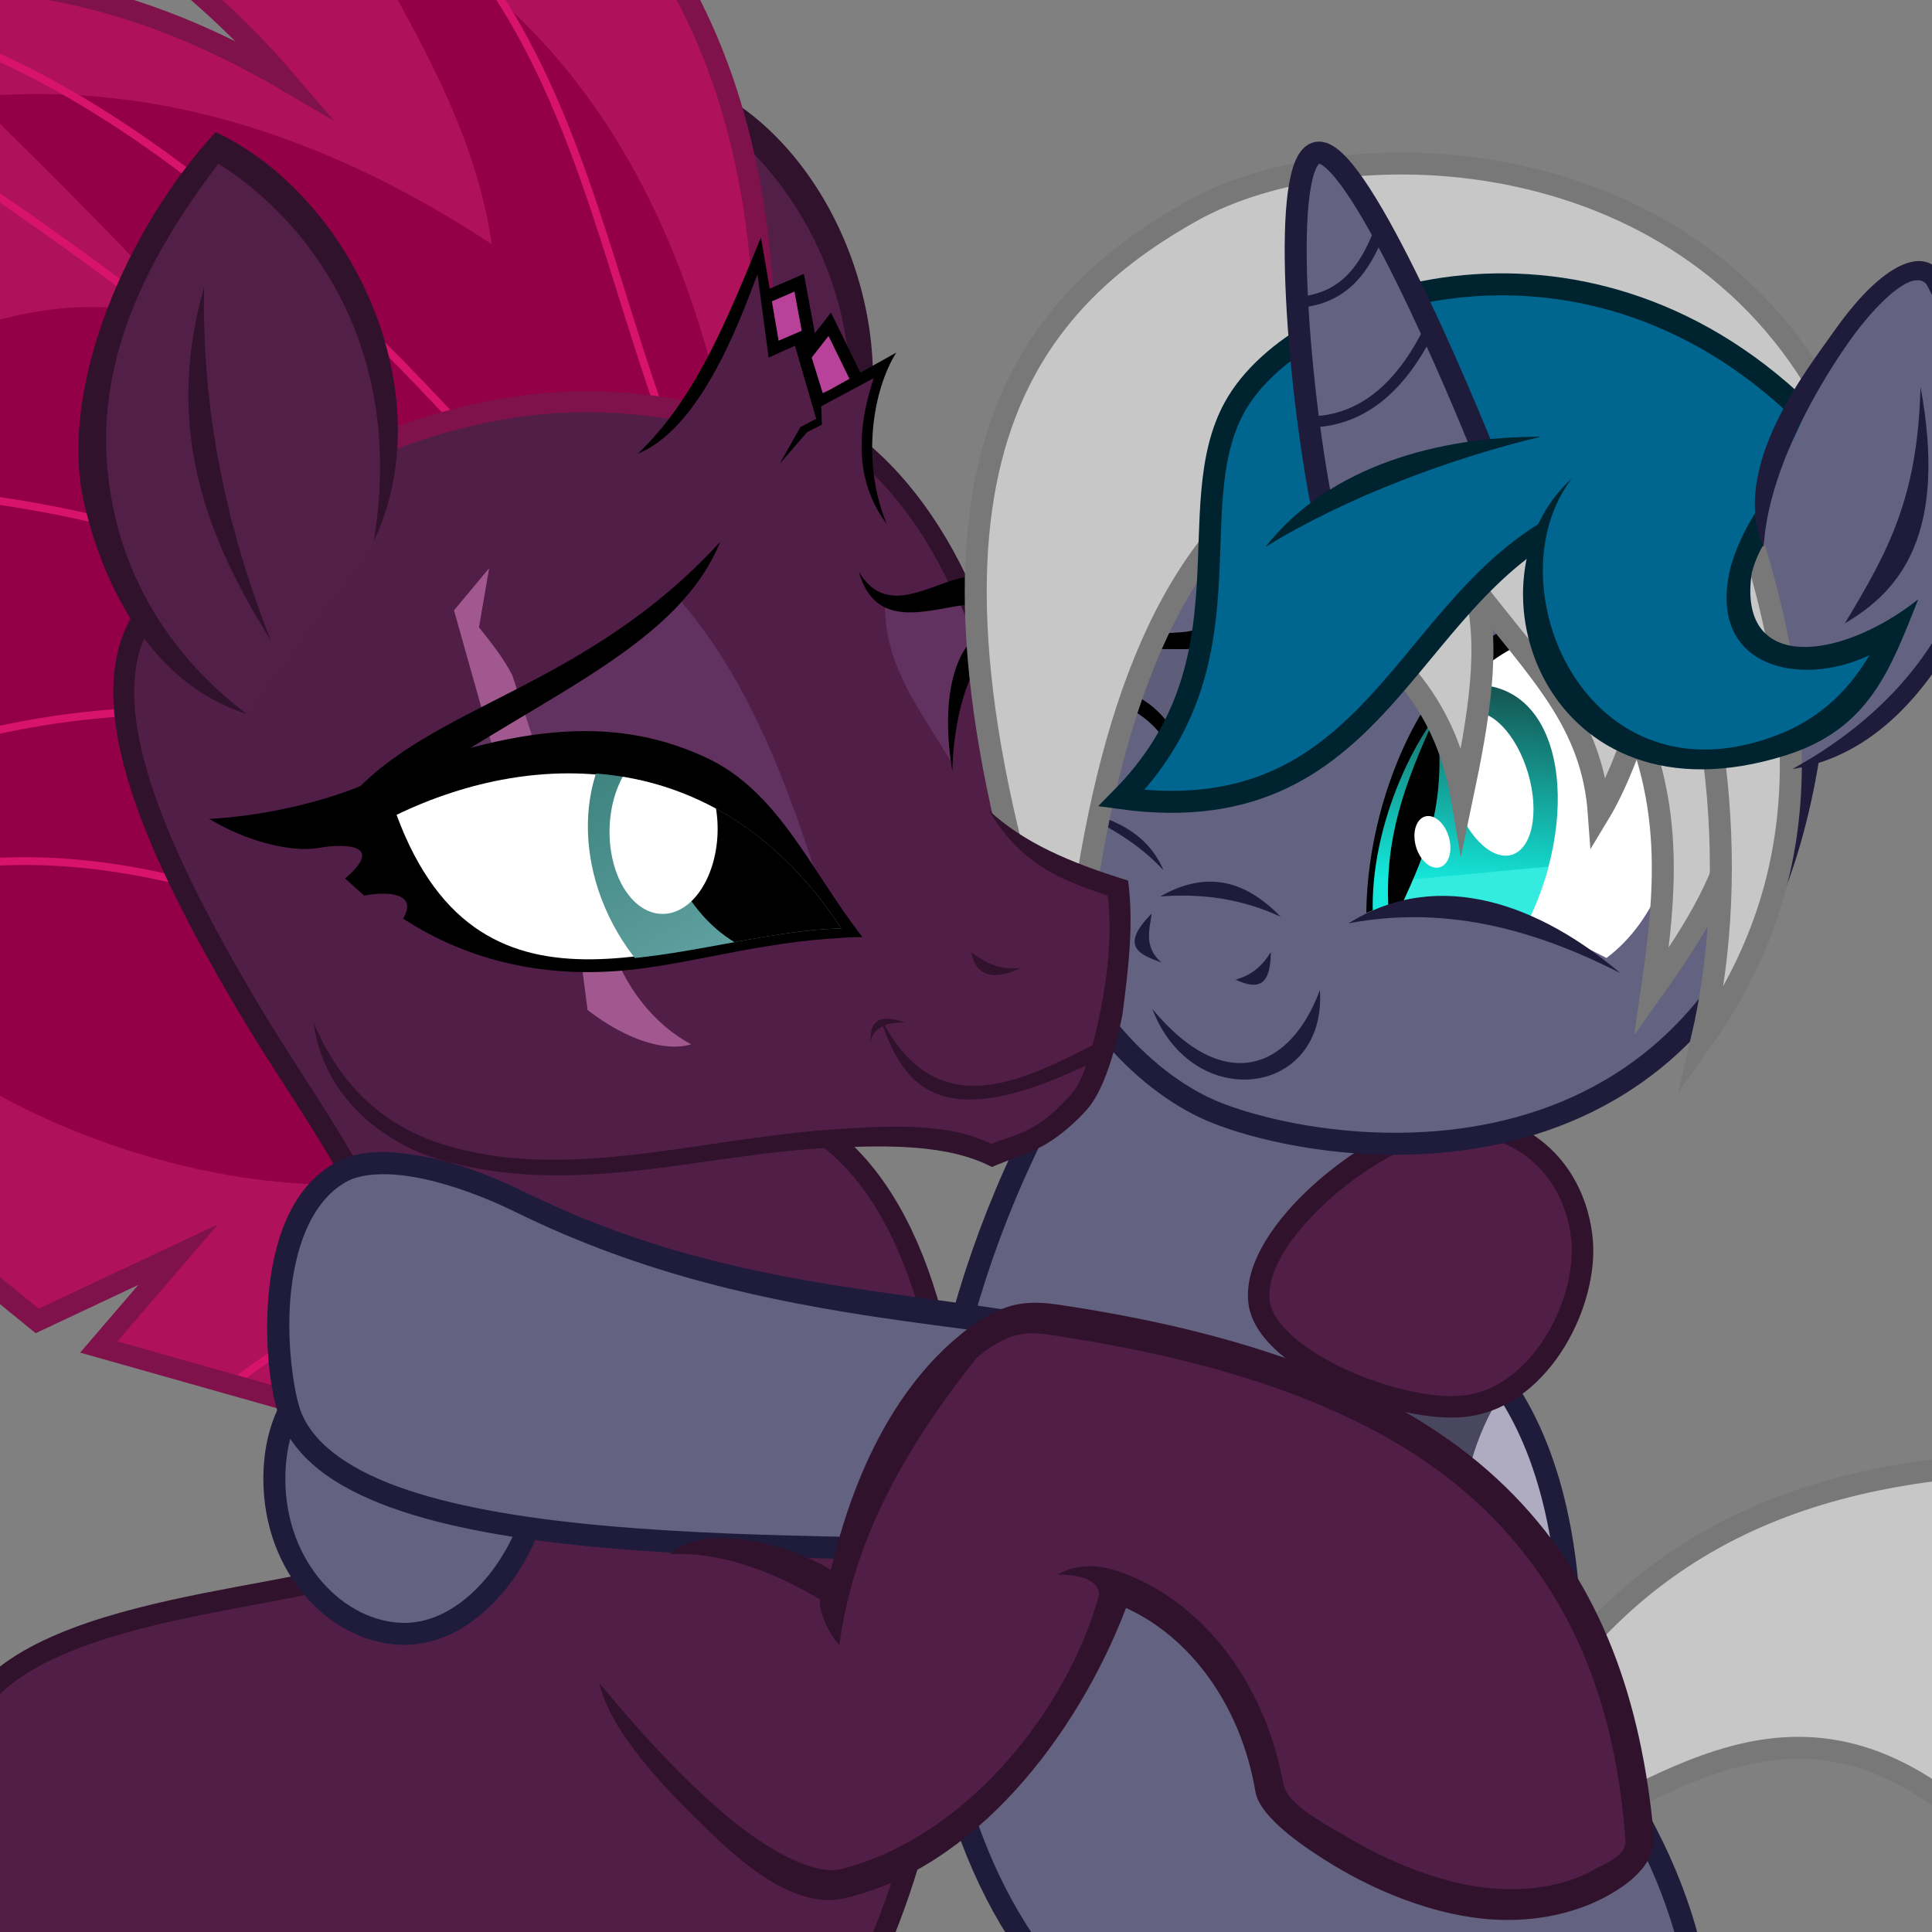 <svg xmlns="http://www.w3.org/2000/svg" xmlns:xlink="http://www.w3.org/1999/xlink" width="1054.599" height="1054.599">
 <rect width="100%" height="100%" fill="#808080" stroke="none"/>
 <defs>
  <linearGradient id="a">
   <stop offset="0" stop-color="#155754"/>
   <stop offset="1" stop-color="#14e9db"/>
  </linearGradient>
  <linearGradient id="c" x1="3213.062" x2="3201.97" y1="299.005" y2="407.091" gradientTransform="translate(38.386)" gradientUnits="userSpaceOnUse" xlink:href="#a"/>
  <clipPath id="d">
   <path fill="#fff" d="M2048.096 1297.42c-7.37-139.648-109.258-198.34-209.607-206.072-27.452 157.163 125.1 159.05 209.607 206.072z" opacity=".503"/>
  </clipPath>
  <linearGradient id="e" x1="1972.946" x2="1973.023" y1="1094.442" y2="1292.425" gradientUnits="userSpaceOnUse" xlink:href="#b"/>
  <linearGradient id="b">
   <stop offset="0" stop-color="#3b807b"/>
   <stop offset="1" stop-color="#6eafb0"/>
  </linearGradient>
 </defs>
 <path fill="#c7c7c7" stroke="#787878" stroke-miterlimit="20" stroke-width="12" d="M844.755 921.143c77.837-106.915 189.207-125.423 308.571-122.857l-20 261.429c-112.848-155.978-190.406-104.138-270-64.286z"/>
 <path fill="#636280" d="M601.898 553.286c-152.583 229.23-105.762 498.08 18.55 563.915l303.344-17.064c-5.153-78.467-72.498-178.364-115.566-200.725l-8.213-291.552z"/>
 <path fill="none" stroke="#1e1b3b" stroke-width="12" d="M601.898 553.286c-152.583 229.23-105.762 498.08 18.55 563.915l305.862-17.791c3.908-47.455-44.805-168.319-132.448-205.944 22.457-66.398 8.415-81.359 3.588-179.882"/>
 <path fill="#afacc2" stroke="#1e1b3b" stroke-width="12" d="M758.386 706.028c-70.884 118.216 65.813 251.99 92.857 284.286 12.709-94.815 15.719-240.926-92.857-284.286z"/>
 <path fill="#49475f" d="M819.814 760.314c-30.646 48.571-21.952 97.142-24.285 145.714l-58.572-164.286z"/>
 <path fill="#511e48" stroke="#30122c" stroke-width="11.738" d="M863.446 675.417c3.948 33.889-21.245 86.137-62.587 91.96-35.592 5.012-108.474-24.64-113.433-55.646-5.596-34.985 53.179-84.334 90.793-95.11 40.088-11.486 79.884 12.926 85.227 58.796z"/>
 <path fill="#636280" stroke="#1e1b3b" stroke-width="12" d="M631.345 246.841c-140.098 190.393-41.636 331.508 33.141 360.77 67.58 26.447 281.93 54.123 322.433-193.084"/>
 <path fill="#5f5e7a" d="M576.54 376.143l7.144-27.857 75.714 1.429c2.248 27.828 3.035 55.344-7.857 80.357-11.956-42.435-40.292-54.155-75-53.929z"/>
 <path d="M653.064 438.77c-11.037-26.534-22.415-63.185-74.838-57.135-15.747 1.818-24.331-1.45-28.703-8.02l16.84 2.612c-8.904-4.406-7.833-8.812-10.78-13.218 17.415 19.266 86.197-13.289 97.48 75.761zm-79.738-89.413c25.333 3.65 44.142 5.071 73.215 5 18.37-.044 31.606-18.777 26.428-41.071-6.348 15.976-7.99 30.115-27.5 31.786-26.111 2.236-63.955-2.8-72.143 4.285z"/>
 <path fill="#1e1b3b" d="M587.97 442.572c23.62 4.322 39.71 14.845 47.142 32.5-13.867-15.144-30.483-23.873-47.143-32.5zm40.714 56.071c-18.073 18.222-6.311 22.512 5.357 26.786-9.622-8.276-6.72-17.595-5.357-26.786zm65 21.072c-4.373 7.055-10.17 12.688-19.286 15 10.42 4.795 19.224 5.628 19.285-15zm5.356-19.286c-18.88-19.576-40.178-25.728-65.714-11.072 23.295-1.867 45.277 1.512 65.715 11.072zm-70 50.357c21.87 57.261 95.271 48.081 91.43-10.357-16.206 43.618-52.34 57.593-91.43 10.357z"/>
 <path d="M745.824 498.308l170.89-71.66c7.75 12.864 35.43 15.46 52.527 9.597-16.784-2.876-34.562-3.623-44.951-20.203l-4.546-21.718c24.846 6.566 43.194 1.907 57.578-9.597-18.973 1.827-36.204 8.532-59.599-2.02l-8.08-15.153c22.804-1.277 28.211-14.458 33.326-27.84-11.008 11.763-22.849 20.696-38.571 16.43-90.686-67.818-157.8 50.942-158.574 142.164z"/>
 <path fill="#fff" d="M876.898 522.929c54.75-40.837 52.51-152.15 2.5-172.857-64.277-26.616-132.137 70.08-128.929 147.5 44.712-1.824 87.42 4.37 126.429 25.357z"/>
 <path fill="url(#c)" d="M3235.886 296.648c-25.264 20.15-51.922 76.242-50 125.357l85 2.857c29.28-60.43 18.555-133.408-35-128.214z" transform="translate(-2436.488 77.352)"/>
 <path fill="#33ebdf" d="M765.924 480.527l-1.231 11.335 71.049 7.522a164.305 164.305 0 0 0 9.5-26.344z"/>
 <path d="M784.22 389.536c5.583 49.344-4.684 72.766-19.478 105.301l-6.936.123c-1.579-36.637 7.61-65.017 26.413-105.424z"/>
 <path fill="#fff" d="M834.055 421.88c6.344 21.367 2.366 41.396-8.885 44.737-11.25 3.34-25.514-11.273-31.857-32.64-6.344-21.367-2.367-41.396 8.884-44.736 11.25-3.34 25.514 11.273 31.858 32.64zm-42.611 37.62c1.266 7.788-1.983 14.118-7.255 14.138-5.272.02-10.572-6.277-11.838-14.066-1.265-7.788 1.983-14.118 7.255-14.138 5.273-.02 10.573 6.277 11.838 14.066z"/>
 <path fill="#1e1b3b" d="M736.184 504c49.956-31.403 105.51-9.159 148.214 27.143-48.695-24.817-96.8-36.833-148.215-27.143z"/>
 <path fill="#c7c7c7" stroke="#787878" stroke-miterlimit="20" stroke-width="12" d="M703.066 323.613c49.951 21.516 85.337 55.655 94.954 112.127 9.238-44.003 15.802-82.988 7.071-114.147 35.047 45.452 64.079 72.04 67.68 122.733 22.227-36.645 49.326-131.77 35.356-171.22"/>
 <path fill="#521f49" d="M362.979 376.896c-62.282-66.692-103.456-182.035 41.41-313.18 53.079 42.904 88.05 123.964 47.227 230.11"/>
 <path fill="#30122c" d="M404.236 58.113c-56.358 42.96-108.787 122.057-105.768 186.272 1.864 39.65 15.574 102.343 67.635 129.597-30.625-32.793-52.526-76.711-52.497-128.904.029-51.496 19.532-105.668 89.17-169.698 46.688 42.471 82.235 120.332 47.78 217.794C502.05 220.43 472 105.958 404.236 58.113z" color="#000" overflow="visible" />
 <path fill="#511e48" d="M551.638 457.957c3.2-88.852-33.645-177.993-89.761-218.584l-88.91 13.288 123.04 216.619z"/>
 <path fill="#511e48" d="M104.902 351.363l17.61-99.834 245.914-75.289 52.133 62.27z"/>
 <path fill="#af115a" d="M416.383 235.214c26.152-448.098-389.655-440.26-578.786-361.06C-76.232-112.628 58.01-70.311 155.894 43.863 42.267-22.559-38.971-12.86-122.883-9.448l-54.197 39.96 94.403 87.302c-31.41-20.02-77.446-22.15-126.211-20.942-62.769 117.555-62.472 238.984-56.317 360.772 80.592 83.013 168.11 168.3 285.486 263.4l76.207-36.892-42.586 51.132 127.84 36.136L302.9 783.383 164.39 260.657c77.221-35.811 149.14-58.16 251.993-25.443z"/>
 <path fill="#930047" d="M394.267 224.105C364.546 92.843 298.857-6.15 185.645-55.091c34.371 60.834 73.02 120.43 82.784 188.384-96.73-63.647-191.047-89.075-283.206-80.299 65.686 64.568 129.909 128.748 173.808 187.55-44.278-116.42-198.562-77.278-282.806 4.342-73.51 71.22-78.52 225.09 59.069 235.558C-148.64 544.604 97.57 683.01 246.25 637.526 86.873 716.45 149.493 794.94 313.274 757.642L153.287 268.427c59.95-44.483 148.93-64.507 240.98-44.322z"/>
 <path fill="none" stroke="#d7136d" stroke-width="4.26" d="M93.328 387.957c-131.343 1.414-224.956 54.976-316.523 111.366l37.737 35.797c85.075-49.292 173.655-92.626 321.196-43.403l148.598 228.177c-66.309-6.525-100.764-8.133-153.778 32.635M-40.843-161.329C289.07-126.2 302.441 59.573 358.975 220.528m-111.397 8.268C29.208-6.5-78.715 12.1-127.38-5.074l-23.74 14.86C-18.506 94.112 107.8 173.147 202.694 277.414l-18.041 58.044C69.95 265.873-109.604 248.492-266.36 283.743"/>
 <path fill="none" stroke="#7f124a" stroke-miterlimit="20" stroke-width="11.414" d="M416.383 235.214c26.152-448.098-389.655-440.26-578.786-361.06C-76.232-112.628 58.01-70.311 155.894 43.863 42.267-22.559-38.971-12.86-122.883-9.448l-54.197 39.96 94.403 87.302c-31.41-20.02-77.446-22.15-126.211-20.942-62.769 117.555-62.472 238.984-56.317 360.772 80.592 83.013 168.11 168.3 285.486 263.4l76.921-36.177-43.3 50.417 127.84 36.136L302.9 783.383 164.39 260.657c77.221-35.811 149.14-58.16 251.993-25.443z"/>
 <path fill="#511e48" d="M453.33 622.006c103.61 82.929 81.61 383.333 4.568 481.3l-503.857-15.87c-48.02-234.55 215.91-207.877 251.757-235.805 51.86-97.467 16.636-164.588-26.574-231.536C99.79 497.022 36.814 384.485 83.498 329.96l291.02-81.706 125.86 183.405z"/>
 <path fill="none" stroke="#30122c" stroke-miterlimit="20" stroke-width="10.223" d="M551.638 457.957c3.2-88.852-33.645-177.993-89.761-218.584"/>
 <path fill="none" stroke="#30122c" stroke-miterlimit="20" stroke-width="11.414" d="M83.498 329.96c-37.946 44.32-3.441 126.966 53.462 222.444 50.511 84.753 132.904 175.925 69.464 300.328-34.015 21.032-192.65 21.001-223.298 85.5M453.33 622.006c103.61 82.929 77.767 369.881 4.568 481.3"/>
 <path fill="#61315f" d="M483.152 329.04c-.907 34.512 20.016 59.734 36.147 86.995.9-19.884.73-39.388 13.666-63.547-2.618-8.727-6.457-17.97-10.94-27.487z"/>
 <path d="M519.868 421.065c-6.486-38.47 1.083-64.98 13.549-74.034 11.379-8.265 21.658-2.314 38.084-10.893-.485 13.404-20.408 10.222-33.535 21.801-11.856 10.459-17.873 41.559-18.098 63.126zm6.677-105.95c-18.748 3.258-42.618 22.535-57.729-3.04 9.821 35.21 42.61 18.12 64.103 17.635z"/>
 <path fill="#521f49" d="M132.223 393.216C59.34 338.306-1.171 231.828 118.819 77.595c59.7 33.071 108.17 106.857 86.33 218.467"/>
 <path fill="#30122c" d="M117.698 72.102c-48.074 52.064-86.026 139.04-71.941 201.764 8.696 38.73 33.047 98.104 89.038 115.94-35.837-27-65.007-66.467-74.01-117.877-8.881-50.724.955-107.454 58.463-182.567 53.333 33.752 101.816 104.287 84.744 206.241 38.131-80.558-11.274-188.103-86.294-223.501z" color="#000" overflow="visible" />
 <path fill="#30122c" d="M111.449 156.286c-1.496 68.447 12.286 132.473 36.476 193.487-34.435-55.186-58.855-114.558-36.476-193.487z"/>
 <path fill="none" stroke="#000" stroke-miterlimit="20" stroke-width="3.408" d="M398.397 177.04c24.364 42.208 50.038 66.988 74.923 71.352"/>
 <path fill="#b8429a" d="M417.385 162.48l18.847-8.142 6.607 35.577 10.093-12.907 14.872 30.42-61.888 22.792z"/>
 <path fill="#511e48" d="M352.346 245.32c28.844-28.219 46.706-64.072 60.018-103.089l9.223 48.394 14.219-6.176 10.706 34.49 35.305-18.038c-15.178 40.258-7.174 60.321-.085 81.182z"/>
 <path d="M415.368 129.662c-17.924 43.33-35.388 87.757-67.122 117.927 37.394-15.006 59.457-84.237 65.25-97.723l6.08 45.348 14.347-6.507 11.61 39.907-8.64 4.513-11.367 20.15 14.947-17.314 8.149-4.148-.34-10.045 28.684-15.367c-12.675 37.833-5.618 62.698 7.072 79.65-14.26-34.398-7.406-73.549 5.18-93.58l-40.028 22.394-10.79-34.645-13.388 5.75z" color="#000" overflow="visible" />
 <path fill="none" stroke="#000" stroke-miterlimit="20" stroke-width="6.816" d="M417.385 162.48l18.847-8.142 6.607 35.577 10.093-12.907 14.872 30.42"/>
 <path fill="#c7c7c7" stroke="#787878" stroke-miterlimit="20" stroke-width="12" d="M1001.45 227.162c-75.533-152.45-266.143-159.52-351.054-111.827-98.776 55.48-170.781 154.345-67.07 450.094 21.493-249.717 96.53-420.495 410-295.714"/>
 <path fill="#00668f" stroke="#002330" stroke-width="12" d="M988.94 229.669c-119.95-122.257-279.998-71.408-315.121-7.237-30.29 55.34 11.542 139.316-61.667 213.308 146.702 19.975 153.897-119.42 257.084-157.584"/>
 <path fill="#c7c7c7" stroke="#787878" stroke-miterlimit="20" stroke-width="12" d="M871.762 351.897c40.61 69.627 40.582 116.176 29.8 189.404 54.05-75.877 60.063-108.062 26.768-194.455"/>
 <path fill="#636280" stroke="#1e1b3b" stroke-width="12" d="M721.493 275.405c-13.117-66.5-22.958-188.443-2.441-192.043 20.516-3.6 74.31 120.329 99.045 183.867"/>
 <path fill="#00668f" d="M714.683 277.146l102.53-33.335 13.638 29.294-111.117 23.234z"/>
 <path fill="none" stroke="#1e1b3b" stroke-width="6" d="M780.948 178.429c-16.07 33.388-38.091 52.12-67.798 51.918m39.117-102.123c-7.52 17.817-17.52 33.244-40.21 36.447"/>
 <path fill="#002330" d="M841.09 238.406c-54.724-.241-115.654 15.705-150.29 60.143 43.32-26.924 102.022-48.699 150.29-60.143z"/>
 <path fill="#636280" d="M980.227 418.82c119.007-65.626 125.374-168.281 76.393-264.913-16.332-32.218-90.585 65.562-94.955 144.452"/>
 <path fill="#1e1b3b" d="M1048.326 211.143c14.83 80.365-10.87 111.25-41.29 129.098 23.909-39.611 39.821-68.917 41.29-129.098z"/>
 <path fill="#c7c7c7" stroke="#787878" stroke-miterlimit="20" stroke-width="12" d="M892.975 275.126c43.637 82.011 58.529 195.805 35.86 292.944 69.91-98.233 53.728-199.033 18.688-300.016"/>
 <path fill="#00668f" d="M963.063 284.095c-39.785 62.63 4.005 103.498 71.333 58.71-27.706 69.482-92.002 78.2-135.623 68.396-59.667-13.41-87.794-91.766-39.89-151.48l124.489-29.292c-12.65 28.518-20.81 31.485-20.309 53.666z"/>
 <path fill="#002330" d="M958.048 280.099c-6.32 9.97-10.803 20.412-13.369 29.378-13.658 55.355 38.416 66.11 75.75 48.157-13.134 22.611-30.868 36.088-50.031 43.5-104.55 40.435-156.661-82.443-112.388-139.921-61.298 55.2-14.59 192.42 116.7 151.108 45.654-14.365 57.04-46.684 72.375-85.156-43.38 34.148-98.941 39.746-90.875-14.406 1.264-4.916 3.506-10.66 6.206-15.035-2.072-5.938-3.67-11.813-4.368-17.625z" color="#000" overflow="visible" />
 <path fill="#1e1b3b" d="M1032.835 147.571c-10.382 6.487-21.475 18.548-32.281 34.031-12.63 18.098-57.253 73.863-37.835 117.032 2.105-37.998 25.346-81.713 46.023-111.313 10.338-14.8 21.177-26.047 29.437-31.312 5.265-3.357 11.464-4.777 13.969.156 24.164 47.579 34.553 96.7 24.687 141.625-9.865 44.925-39.854 89.69-98.406 121.978 68.831-10.481 102.024-92.583 108.188-119.822 10.812-47.783.41-99.845-25.532-148.312-6.786-12.68-18.286-10.289-28.25-4.063z" color="#000" overflow="visible" />
 <path fill="#636280" stroke="#1e1b3b" stroke-width="12" d="M294.755 805.786c-1.429 36.257-33.982 86.901-75 86.071-35.313-.714-70-35.529-70-84.642 0-49.114 33.259-72.5 71.429-77.5 40.679-5.33 75.505 26.995 73.571 76.071z"/>
 <path fill="#636280" d="M650.96 745.543c-106.013-40.035-228.301-21.059-367.075-89.399-31.783-15.651-75.733-29.021-98.266-16.038-43.963 25.332-35.574 112.58-26.484 133.862 35.02 81.99 287.139 67.155 425.3 73.793"/>
 <path fill="#1e1b3b" d="M182.612 634.917c-24.752 14.158-33.76 44.554-36.1 73.137-2.339 28.583 1.642 55.507 7.089 68.259 9.802 22.949 33.933 38.04 65.43 48.543 31.499 10.502 70.988 16.548 113.573 20.255 85.17 7.412 182.849 5.343 251.54 8.644l.57-11.993c-69.468-3.337-166.908-1.288-251.093-8.615-42.093-3.663-80.862-9.7-110.803-19.684-29.941-9.983-50.45-23.798-58.158-41.844-3.644-8.53-8.373-35.884-6.188-62.579 2.184-26.694 10.9-52.637 30.156-63.733 9.033-5.204 24.357-5.559 41.428-2.029 17.071 3.53 35.658 10.595 51.174 18.235 140.422 69.152 273.953 56.796 369.323 86.513-2.785-14.172-53.412-24.522-68.786-27.506-89.464-17.16-187.493-16.71-295.237-69.77-16.267-8.01-35.49-15.741-54.037-19.234-17.305-3.259-35.243-4.972-49.881 3.401z" color="#000" overflow="visible" />
 <path fill="#511e48" d="M377.436 845.284c44.444 9.74 81.148 23.896 81.148 23.896 34.39-155.74 86.533-153.526 123.83-147.718 235.524 36.674 296.336 139.365 312.594 281.572 1.71 14.968-34.568 41.24-84.837 35.853-54.63-5.853-114.95-48.538-117.224-62.92-8.676-54.859-43.08-95.642-83.642-109.585-20.276 83.642-91.685 148.942-149.395 161.854-38.009 8.504-99.248-55.296-139.175-103.94"/>
 <path fill="#30122c" d="M327.122 918.646c19.805 24.128 44.916 52.006 69.4 72.499 24.484 20.492 48.896 32.537 62.525 29.117 68.688-17.236 124.05-87.5 140.913-149.94-.695-10.145-15.63-10.705-22.784-10.86 11.354-6.164 22.78-5.546 35.003-1.132 43.067 15.551 77.852 58.289 88.425 115.579 2.118 11.481 24.185 22.53 35.458 29.251 21.53 12.839 49.671 24.579 75.47 27.343 23.763 2.547 44.273-1.925 57.7-9.466 6.433-3.611 18.662-7.998 18.058-16.317-5.134-70.67-26.69-129.175-71.933-175.732-45.241-46.557-117.759-80.974-234.639-99.174-16.89-2.63-27.07-5.457-47.317 11.043-47.89 60.062-68.76 109.028-75.231 157.102-5.793-5.911-11.514-19.129-10.564-24.774 0 0-41.628-27.442-82.05-24.732 19.283-18.278 66.988-4.709 87.991 8.466 16.884-71.391 46.632-108.763 70.716-128.39 25.366-20.672 39.434-18.587 59.84-15.41 118.644 18.475 194.302 53.725 242.412 103.233 48.11 49.509 69.486 112.6 76.194 185.009 1.592 17.186-16.006 28.736-27.771 34.806-16.62 8.574-39.619 13.935-66.125 11.095-28.83-3.089-58.31-15.38-81.031-29.183-12.757-7.75-40.019-25.242-42.505-40.063-8.067-48.086-36.364-84.818-70.63-100.278-26.678 69.888-82.748 142.178-153.856 158.468-24.267 5.56-50.871-14.365-73.11-36.06-12.553-12.247-54.034-50.88-60.56-81.5z" color="#000" font-family="Sans" font-size="xx-small" font-weight="400" overflow="visible" style="text-indent:0;text-align:start;line-height:normal;text-transform:none;block-progression:tb;marker:none;-inkscape-font-specification:Sans"/>
 <path fill="#511e48" d="M167.207 559.828c64.926 152.165 283.134 24.733 374.469 72.496 13.218-5.513 40.38-20.353 48.478-29.535 14.056-15.94 27.558-76.593 21.722-119.13-19.99-8.363-42.387-11.721-70.689-38.54"/>
 <path fill="#30122c" d="M238.938 632.691c74.292 21.915 144.933-3.144 215.172-6.203 30.4-1.324 63.213-2 87.36 10.523 10.235-4.454 20.871-7.455 29.067-12.25 9.623-5.63 17.969-13.646 22.827-19.155 8.353-9.473 14.805-28.738 19.282-51.585 3.415-25.762 6.272-50.286 3.114-73.352-32.807-10.147-56.951-20.815-75.85-38.186 19.517 33.724 48.383 40.308 64.733 46.48 2.365 20.117.335 41.031-3.826 62.27-4.33 22.097-10.001 39.117-15.704 45.584-3.239 3.673-11.38 12.662-20.673 18.114-8.661 5.08-16.95 6.723-23.287 9.474-23.873-11.672-54.792-10.131-88.499-7.73-71.31 5.08-145.409 28.849-211.065 7.916-30.155-9.615-54.666-29.39-70.475-66.442 7.108 50.382 51.781 69.81 67.824 74.542z" color="#000" overflow="visible" />
 <path fill="#30122c" d="M530.086 519.766c2.706 12.148 10.792 16.335 27.151 8.602-13.824 1.352-20.251-3.978-27.151-8.602zm-48.848 38.487c12.766 35.842 33.043 63.622 121.131 18.628l2.074-10.356c-38.358 18.702-90.628 52.217-122.568-8.91z"/>
 <path fill="#30122c" d="M475.053 568.936c-.077-12.581 5.367-15.323 19.08-10.845-10.449-.215-17.368 2.877-19.08 10.845z"/>
 <path fill="#61315f" d="M447.325 483.2c-16.61-52.666-38.395-112.69-76.977-156.458L221.506 418.21z"/>
 <path fill="#a0588e" d="M267.002 310.16l-19.19 23.013 34.643 122.807 34.79 68.467 3.475 26.889c21.993 16.92 42.888 22.815 56.556 18.73-19.33-10.307-38.257-31.588-45.954-62.45l-29.473-70.729-22.155-68.2c-4.653-9.143-11.42-17.715-18.241-26.273z"/>
 <path d="M470.752 511.458c-27.75-35.44-45.571-79.303-84.847-97.688-46.2-21.626-99.561-21.534-187.82 14.818-26.63 10.969-59.533 17.22-83.872 18.404 20.76 12.611 45.138 18.395 59.754 15.846 14.81-2.584 36.179-1.853 14.413 16.688l10.425 9.37c12.089-2.487 29.708-1.654 21.23 12.543 37.049 24.179 80.159 32.896 125.355 27.799 38.645-4.358 74.027-16.515 125.362-17.78z"/>
 <path fill="#fff" d="M455.52 506.36c-61.552-97.609-161.842-98.855-239.06-61.577 47.083 127.507 157.584 62.259 239.06 61.578z"/>
 <g clip-path="url(#d)" transform="rotate(-30.175 -8.133 3190.8) scale(.852)">
  <path fill="url(#e)" d="M2065.714 1193.434c0 56.609-36.137 102.5-80.714 102.5s-80.714-45.891-80.714-102.5c0-56.61 36.137-102.5 80.714-102.5s80.714 45.89 80.714 102.5z" transform="matrix(1.177 0 0 1.143 -318.47 -136.608)"/>
  <path d="M2104.95 1225.78c0 44.747-29.418 81.023-65.706 81.023-36.289 0-65.706-36.276-65.706-81.024s29.417-81.023 65.706-81.023c36.288 0 65.705 36.275 65.705 81.023z"/>
  <path fill="#fff" d="M2016.162 1193.559c-11.476 26.81-36.399 45.107-55.666 40.864-19.268-4.242-25.584-29.416-14.108-56.227 11.476-26.812 36.399-45.107 55.666-40.865 19.268 4.242 25.584 29.416 14.108 56.228z"/>
 </g>
 <path d="M190.083 436.228c44.764-51.91 128.868-59.535 203.045-140.457-24.884 61.459-109.063 88.042-182.949 144.202z"/>
</svg>
